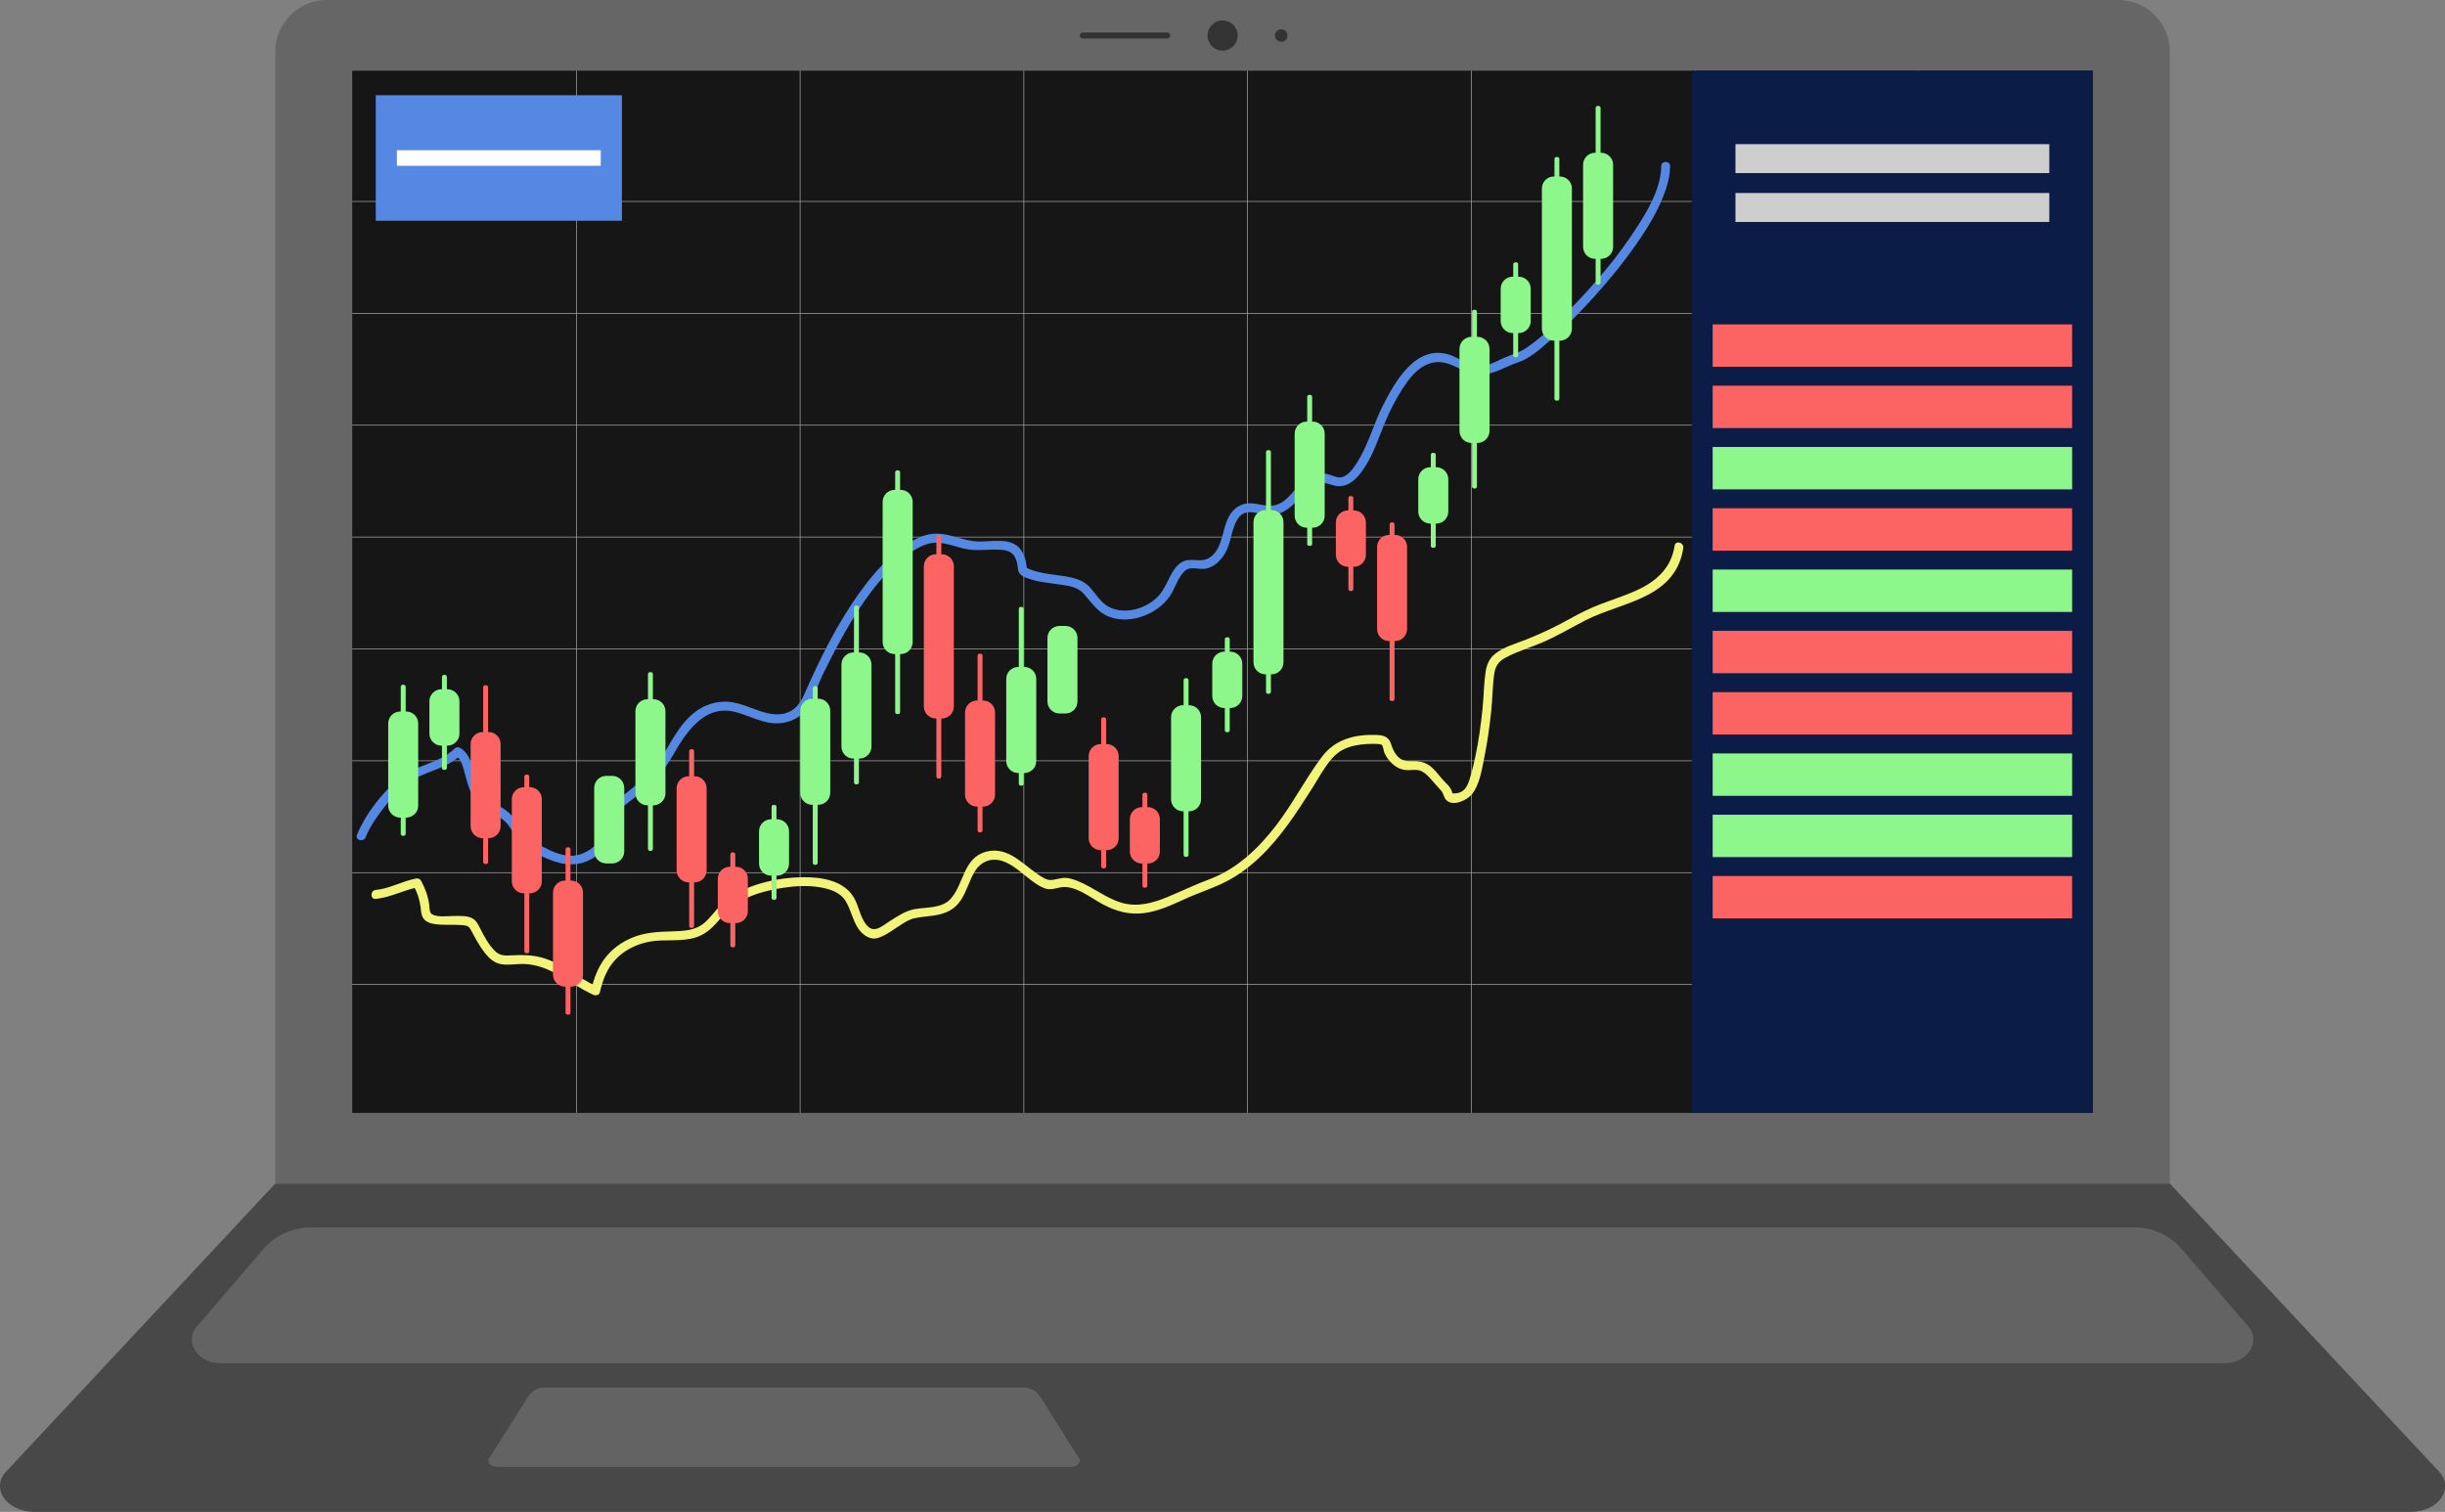 <?xml version="1.0" encoding="UTF-8"?><svg xmlns="http://www.w3.org/2000/svg" xmlns:xlink="http://www.w3.org/1999/xlink" height="302.5" preserveAspectRatio="xMidYMid meet" version="1.0" viewBox="0.0 -0.0 489.2 302.5" width="489.2" zoomAndPan="magnify"><rect x="0.0" y="-0.0" width="489.2" height="302.5" fill="#808080" stroke="none"/><defs><clipPath id="a"><path d="M 0 236 L 489.238 236 L 489.238 302.5 L 0 302.5 Z M 0 236"/></clipPath></defs><g><g clip-path="url(#a)"><path d="M 487.711 294.117 L 434.156 236.816 L 55.078 236.816 L 1.523 294.117 C -2.094 297.5 1.133 302.5 6.93 302.5 L 482.305 302.5 C 488.102 302.5 491.328 297.5 487.711 294.117" fill="#494848"/></g><g><path d="M 215.676 291.465 L 208.188 279.496 C 207.449 278.32 206.16 277.602 204.77 277.602 L 109.035 277.602 C 107.648 277.602 106.359 278.312 105.621 279.484 L 98.078 291.465 C 97.203 292.281 97.98 293.488 99.387 293.488 L 214.367 293.488 C 215.77 293.488 216.551 292.281 215.676 291.465" fill="#636363"/></g><g><path d="M 39.672 265.082 C 36.625 268.184 39.344 272.77 44.23 272.77 L 445.004 272.77 C 449.895 272.77 452.613 268.184 449.562 265.082 L 436.512 249.895 C 434.164 247.16 430.742 245.59 427.141 245.59 L 62.094 245.59 C 58.492 245.59 55.07 247.16 52.723 249.895 L 39.672 265.082" fill="#636363"/></g><g><path d="M 434.156 236.816 L 55.078 236.816 L 55.078 10.352 C 55.078 4.633 59.715 -0.004 65.434 -0.004 L 423.801 -0.004 C 429.52 -0.004 434.156 4.633 434.156 10.352 L 434.156 236.816" fill="#666"/></g><g><path d="M 418.758 222.664 L 70.477 222.664 L 70.477 14.148 L 418.758 14.148 L 418.758 222.664" fill="#161616"/></g><g><path d="M 418.762 40.375 L 70.477 40.375 L 70.477 40.238 L 418.762 40.238 L 418.762 40.375" fill="#a8a8a8"/></g><g><path d="M 418.762 62.758 L 70.477 62.758 L 70.477 62.621 L 418.762 62.621 L 418.762 62.758" fill="#a8a8a8"/></g><g><path d="M 418.762 85.141 L 70.477 85.141 L 70.477 85.004 L 418.762 85.004 L 418.762 85.141" fill="#a8a8a8"/></g><g><path d="M 418.762 107.523 L 70.477 107.523 L 70.477 107.387 L 418.762 107.387 L 418.762 107.523" fill="#a8a8a8"/></g><g><path d="M 418.762 129.906 L 70.477 129.906 L 70.477 129.77 L 418.762 129.77 L 418.762 129.906" fill="#a8a8a8"/></g><g><path d="M 418.762 152.289 L 70.477 152.289 L 70.477 152.152 L 418.762 152.152 L 418.762 152.289" fill="#a8a8a8"/></g><g><path d="M 418.762 174.672 L 70.477 174.672 L 70.477 174.531 L 418.762 174.531 L 418.762 174.672" fill="#a8a8a8"/></g><g><path d="M 418.762 197.055 L 70.477 197.055 L 70.477 196.914 L 418.762 196.914 L 418.762 197.055" fill="#a8a8a8"/></g><g><path d="M 115.391 222.664 L 115.254 222.664 L 115.254 14.148 L 115.391 14.148 L 115.391 222.664" fill="#a8a8a8"/></g><g><path d="M 160.156 222.664 L 160.02 222.664 L 160.02 14.148 L 160.156 14.148 L 160.156 222.664" fill="#a8a8a8"/></g><g><path d="M 204.922 222.664 L 204.785 222.664 L 204.785 14.148 L 204.922 14.148 L 204.922 222.664" fill="#a8a8a8"/></g><g><path d="M 249.688 222.664 L 249.551 222.664 L 249.551 14.148 L 249.688 14.148 L 249.688 222.664" fill="#a8a8a8"/></g><g><path d="M 294.453 222.664 L 294.316 222.664 L 294.316 14.148 L 294.453 14.148 L 294.453 222.664" fill="#a8a8a8"/></g><g><path d="M 339.219 222.664 L 339.082 222.664 L 339.082 14.148 L 339.219 14.148 L 339.219 222.664" fill="#a8a8a8"/></g><g><path d="M 383.984 222.664 L 383.848 222.664 L 383.848 14.148 L 383.984 14.148 L 383.984 222.664" fill="#a8a8a8"/></g><g><path d="M 418.758 222.664 L 338.508 222.664 L 338.508 14.148 L 418.758 14.148 L 418.758 222.664" fill="#0b1c47"/></g><g><path d="M 410.027 34.633 L 347.234 34.633 L 347.234 28.84 L 410.027 28.84 L 410.027 34.633" fill="#cecece"/></g><g><path d="M 410.027 44.41 L 347.234 44.41 L 347.234 38.617 L 410.027 38.617 L 410.027 44.41" fill="#cecece"/></g><g><path d="M 414.594 73.387 L 342.672 73.387 L 342.672 64.906 L 414.594 64.906 L 414.594 73.387" fill="#fc6363"/></g><g><path d="M 414.594 85.648 L 342.672 85.648 L 342.672 77.172 L 414.594 77.172 L 414.594 85.648" fill="#fc6363"/></g><g><path d="M 414.594 97.91 L 342.672 97.91 L 342.672 89.434 L 414.594 89.434 L 414.594 97.91" fill="#8df78b"/></g><g><path d="M 414.594 110.176 L 342.672 110.176 L 342.672 101.695 L 414.594 101.695 L 414.594 110.176" fill="#fc6363"/></g><g><path d="M 414.594 122.438 L 342.672 122.438 L 342.672 113.957 L 414.594 113.957 L 414.594 122.438" fill="#8df78b"/></g><g><path d="M 414.594 134.699 L 342.672 134.699 L 342.672 126.223 L 414.594 126.223 L 414.594 134.699" fill="#fc6363"/></g><g><path d="M 414.594 146.965 L 342.672 146.965 L 342.672 138.484 L 414.594 138.484 L 414.594 146.965" fill="#fc6363"/></g><g><path d="M 414.594 159.227 L 342.672 159.227 L 342.672 150.746 L 414.594 150.746 L 414.594 159.227" fill="#8df78b"/></g><g><path d="M 414.594 171.488 L 342.672 171.488 L 342.672 163.012 L 414.594 163.012 L 414.594 171.488" fill="#8df78b"/></g><g><path d="M 414.594 183.75 L 342.672 183.75 L 342.672 175.273 L 414.594 175.273 L 414.594 183.75" fill="#fc6363"/></g><g><path d="M 124.434 44.168 L 75.18 44.168 L 75.18 19.059 L 124.434 19.059 L 124.434 44.168" fill="#5488e2"/></g><g><path d="M 120.203 33.172 L 79.41 33.172 L 79.41 30.059 L 120.203 30.059 L 120.203 33.172" fill="#fff"/></g><g><path d="M 247.637 7.109 C 247.637 8.777 246.285 10.129 244.617 10.129 C 242.953 10.129 241.602 8.777 241.602 7.109 C 241.602 5.441 242.953 4.09 244.617 4.09 C 246.285 4.09 247.637 5.441 247.637 7.109" fill="#333"/></g><g><path d="M 257.605 7.109 C 257.605 7.801 257.047 8.363 256.352 8.363 C 255.66 8.363 255.098 7.801 255.098 7.109 C 255.098 6.414 255.66 5.855 256.352 5.855 C 257.047 5.855 257.605 6.414 257.605 7.109" fill="#333"/></g><g><path d="M 233.543 7.707 L 216.641 7.707 C 216.312 7.707 216.047 7.438 216.047 7.109 C 216.047 6.777 216.312 6.512 216.641 6.512 L 233.543 6.512 C 233.871 6.512 234.141 6.777 234.141 7.109 C 234.141 7.438 233.871 7.707 233.543 7.707" fill="#333"/></g><g><path d="M 73.148 167.52 C 74.012 165.391 75.359 163.445 76.77 161.648 C 78.113 159.941 79.613 158.086 81.371 156.781 C 84.73 154.297 89.141 154.039 92.227 151.031 C 91.867 151.078 91.504 151.125 91.145 151.172 C 92.328 151.863 92.652 153.531 92.996 154.754 C 93.406 156.207 93.754 157.715 94.477 159.059 C 95.227 160.453 96.465 161.391 97.809 162.172 C 99.586 163.203 101.109 164.016 102.223 165.812 C 103.109 167.246 103.961 168.504 105.34 169.508 C 106.695 170.496 108.207 171.277 109.758 171.918 C 112.727 173.148 115.633 173.453 118.508 171.781 C 121.621 169.969 123.531 166.445 121.586 163.074 C 121.539 163.438 121.492 163.797 121.449 164.16 C 123.758 161.949 126.371 160.141 128.816 158.094 C 131.188 156.109 133.09 153.848 134.617 151.156 C 137.254 146.527 140.949 140.844 147.16 142.465 C 149.984 143.199 152.617 144.797 155.617 144.723 C 158.176 144.66 160.43 143.461 161.746 141.258 C 163.012 139.141 163.77 136.684 164.863 134.469 C 166.039 132.09 167.254 129.723 168.551 127.406 C 171.344 122.406 174.508 117.457 178.656 113.461 C 180.539 111.648 182.77 109.82 185.266 108.93 C 187.957 107.969 190.465 109.242 193.078 109.812 C 195.66 110.371 198.184 109.742 200.762 110.051 C 202.949 110.312 203.484 111.844 203.676 113.855 C 203.805 115.246 205.23 115.59 206.434 115.965 C 208.105 116.488 209.863 116.625 211.586 116.887 C 213.438 117.168 215.496 117.301 216.809 118.77 C 218.355 120.504 219.555 122.461 221.809 123.359 C 224.152 124.297 226.832 124.055 229.137 123.117 C 231.445 122.18 233.445 120.574 234.613 118.352 C 235.18 117.27 235.621 116.105 236.32 115.098 C 236.738 114.492 237.258 113.906 238.012 113.754 C 238.809 113.586 239.648 113.828 240.449 113.836 C 242.832 113.844 244.621 111.922 245.527 109.879 C 246.383 107.945 246.504 105.605 247.648 103.82 C 249.312 101.234 252.094 103.23 254.48 103.059 C 256.988 102.875 258.777 101.07 260.336 99.297 C 261.098 98.426 261.879 97.512 262.906 96.945 C 264.418 96.117 265.551 96.828 267.059 97.176 C 269.105 97.641 270.77 96.469 272.012 94.941 C 274.895 91.387 275.996 86.793 277.906 82.719 C 278.938 80.523 280.172 78.309 281.602 76.348 C 283.121 74.27 285.191 72.402 287.914 72.445 C 290.988 72.488 293.238 75.164 296.426 74.988 C 299.031 74.844 301.316 73.301 303.746 72.5 C 306.043 71.738 308.027 69.926 309.828 68.383 C 312.988 65.676 315.93 62.703 318.727 59.625 C 321.883 56.152 324.867 52.508 327.535 48.652 C 329.848 45.309 332.023 41.734 333.316 37.859 C 333.812 36.375 334.152 34.82 334.168 33.254 C 334.18 32.102 332.387 32.098 332.375 33.254 C 332.328 37.922 329.457 42.504 326.984 46.273 C 323.703 51.27 319.836 55.891 315.727 60.223 C 312.555 63.57 309.203 66.996 305.379 69.613 C 303.848 70.66 302.426 70.906 300.715 71.699 C 299.055 72.465 297.484 73.344 295.586 73.195 C 293.59 73.043 291.945 71.625 290.09 71.004 C 283.301 68.727 279.016 76.484 276.551 81.426 C 275.281 83.965 274.43 86.699 273.246 89.281 C 272.629 90.633 271.953 91.977 271.102 93.191 C 270.445 94.121 269.426 95.418 268.188 95.516 C 267.461 95.574 266.711 95.172 266.027 94.969 C 265.262 94.742 264.469 94.625 263.672 94.77 C 262.184 95.035 260.918 96.043 259.895 97.109 C 258.809 98.242 257.891 99.602 256.555 100.461 C 254.809 101.582 253.266 101.168 251.363 100.809 C 248.453 100.258 246.434 101.68 245.41 104.387 C 244.48 106.848 244.328 110.375 241.691 111.746 C 240.023 112.613 238.055 111.426 236.348 112.539 C 235.086 113.355 234.371 114.793 233.73 116.098 C 232.988 117.605 232.309 118.938 230.969 120.012 C 229.535 121.16 227.734 121.926 225.906 122.121 C 224.266 122.293 222.539 121.988 221.191 120.992 C 219.996 120.109 219.172 118.773 218.211 117.66 C 216.477 115.652 213.891 115.414 211.391 115.062 C 209.191 114.758 207.035 114.496 205.043 113.438 C 205.191 113.695 205.34 113.953 205.484 114.211 C 205.32 111.402 204.441 108.824 201.359 108.336 C 199.707 108.07 198.055 108.309 196.398 108.355 C 194.246 108.414 192.305 107.715 190.258 107.184 C 188.508 106.727 186.719 106.574 184.973 107.141 C 183.242 107.703 181.637 108.723 180.191 109.805 C 177.031 112.176 174.434 115.191 172.125 118.379 C 167.523 124.727 164.051 131.805 160.902 138.957 C 160.094 140.793 159.008 142.246 156.969 142.754 C 154.711 143.312 152.465 142.441 150.371 141.66 C 148.473 140.953 146.535 140.258 144.477 140.406 C 142.609 140.539 140.836 141.184 139.316 142.281 C 135.676 144.906 134.164 149.039 131.641 152.562 C 128.605 156.785 123.891 159.344 120.184 162.895 C 119.895 163.168 119.848 163.641 120.039 163.98 C 122.191 167.711 117.559 171.383 114.016 171.23 C 112.141 171.152 110.219 170.266 108.586 169.402 C 106.828 168.477 105.34 167.449 104.27 165.738 C 103.188 164 102.176 162.641 100.387 161.57 C 98.672 160.551 96.797 159.781 95.887 157.887 C 94.641 155.301 94.801 151.234 92.047 149.625 C 91.699 149.422 91.246 149.484 90.961 149.766 C 87.711 152.934 82.746 153.051 79.402 156.105 C 76.141 159.09 73.09 162.926 71.422 167.043 C 70.988 168.109 72.719 168.574 73.148 167.52" fill="#5488e2"/></g><g><path d="M 75.18 179.852 C 78.164 179.562 80.781 178.066 83.695 177.508 C 83.359 177.371 83.02 177.234 82.684 177.098 C 83.426 178.441 83.926 179.828 84.133 181.352 C 84.238 182.164 84.238 183.055 84.719 183.754 C 85.305 184.602 86.355 184.816 87.312 184.93 C 89.09 185.145 90.879 184.949 92.656 185.109 C 93.598 185.195 93.879 185.402 94.305 186.219 C 95.109 187.742 95.902 189.238 96.969 190.609 C 97.812 191.695 98.824 192.652 100.223 192.902 C 101.691 193.164 103.25 192.84 104.73 192.871 C 110.184 192.988 113.996 196.91 118.719 199.039 C 119.215 199.262 119.898 199.117 120.035 198.504 C 120.57 196.082 121.484 193.727 123.223 191.906 C 124.98 190.059 127.43 188.879 129.922 188.414 C 132.98 187.844 136.191 188.508 139.195 187.566 C 141.812 186.746 143.168 184.863 144.91 182.91 C 147.895 179.574 152.508 178.258 156.809 177.609 C 159.172 177.254 161.664 177.129 164.031 177.523 C 165.906 177.836 168.039 178.477 169.117 180.164 C 170.219 181.895 170.551 184.004 171.676 185.719 C 172.484 186.953 173.992 188.133 175.562 187.688 C 177.355 187.18 179.02 185.766 180.59 184.816 C 181.332 184.367 182.031 183.941 182.883 183.742 C 184.188 183.445 185.539 183.375 186.859 183.18 C 189.16 182.836 190.965 182.051 192.27 180.066 C 193.426 178.309 193.926 176.223 194.996 174.426 C 196.203 172.398 198.309 171.516 200.594 172.285 C 202.809 173.031 204.555 174.828 206.398 176.191 C 207.234 176.812 208.16 177.457 209.164 177.777 C 210.141 178.09 211.078 177.777 212.047 177.57 C 215.039 176.938 218.18 179.629 220.691 180.957 C 223.312 182.344 226.027 183.094 229 182.684 C 231.867 182.285 234.516 181.043 237.121 179.852 C 239.863 178.598 242.781 177.711 245.449 176.32 C 247.918 175.039 250.164 173.332 252.164 171.41 C 256.328 167.422 259.492 162.516 262.566 157.676 C 263.809 155.719 264.93 153.574 266.449 151.812 C 267.754 150.301 269.363 149.484 271.316 149.129 C 272.629 148.887 274.031 148.789 275.367 148.836 C 275.773 148.848 276.371 148.887 276.516 149.09 C 276.789 149.473 276.82 150.238 277.016 150.68 C 277.375 151.5 277.945 152.23 278.605 152.836 C 279.492 153.648 280.469 154.059 281.68 154.09 C 282.465 154.105 283.27 153.922 284.039 154.156 C 284.863 154.414 285.523 155.027 286.082 155.66 C 286.836 156.516 287.582 157.359 288.348 158.199 C 288.859 158.766 288.867 159.602 289.41 160.121 C 290.797 161.434 293.602 160.074 294.555 158.852 C 296.09 156.883 296.504 153.895 296.988 151.52 C 297.621 148.406 298.059 145.25 298.387 142.09 C 298.637 139.652 298.621 137.152 298.988 134.734 C 299.223 133.211 299.871 132.324 301.223 131.59 C 303.66 130.266 306.418 129.5 308.953 128.379 C 311.805 127.121 314.445 125.539 317.211 124.121 C 319.223 123.09 321.367 122.348 323.492 121.586 C 327.402 120.176 331.719 118.676 334.402 115.316 C 335.719 113.672 336.48 111.734 336.789 109.66 C 336.961 108.535 335.234 108.047 335.062 109.188 C 334.352 113.941 331.012 116.609 326.805 118.41 C 324.707 119.309 322.531 120.004 320.402 120.812 C 318.184 121.648 316.137 122.672 314.07 123.828 C 311.254 125.402 308.332 126.781 305.332 127.969 C 303.258 128.793 300.871 129.414 299.102 130.844 C 297.949 131.773 297.441 133.039 297.23 134.477 C 296.887 136.848 296.875 139.277 296.641 141.664 C 296.312 144.949 295.855 148.23 295.176 151.465 C 294.906 152.738 294.602 154.008 294.234 155.258 C 293.906 156.387 293.504 157.824 292.383 158.426 C 292.008 158.625 291.535 158.707 291.113 158.746 C 290.922 158.766 290.43 158.625 290.695 158.895 C 290.566 158.762 290.516 158.355 290.441 158.18 C 290.012 157.164 289.117 156.559 288.426 155.73 C 287.613 154.758 286.906 153.742 285.816 153.047 C 284.609 152.277 283.422 152.266 282.043 152.289 C 279.758 152.336 278.879 150.582 278.277 148.727 C 277.836 147.363 276.684 147.086 275.367 147.043 C 271.062 146.906 267.121 147.906 264.469 151.445 C 261.203 155.801 258.723 160.699 255.406 165.039 C 251.895 169.641 247.559 173.832 242.047 175.895 C 239.148 176.977 236.387 178.316 233.531 179.496 C 230.691 180.676 227.645 181.504 224.594 180.672 C 221.434 179.805 218.82 177.594 215.816 176.352 C 214.754 175.91 213.68 175.527 212.52 175.676 C 211.27 175.836 210.27 176.402 209.082 175.797 C 205.25 173.836 202.223 169.145 197.332 170.406 C 192.727 171.594 192.902 176.836 190.203 179.844 C 188.484 181.762 185.398 181.484 183.062 181.891 C 181.16 182.223 179.652 183.289 178.035 184.293 C 176.711 185.117 175.09 186.711 173.691 185.395 C 172.266 184.055 171.918 181.668 171.059 179.973 C 169.129 176.16 164.418 175.449 160.539 175.512 C 156.109 175.578 151.43 176.566 147.484 178.621 C 145.445 179.688 143.965 181.246 142.508 183.004 C 141.684 183.996 140.836 184.918 139.648 185.48 C 138.156 186.191 136.473 186.285 134.848 186.336 C 131.906 186.422 129.133 186.484 126.379 187.652 C 124.262 188.551 122.402 189.914 121.012 191.758 C 119.621 193.605 118.805 195.785 118.309 198.027 C 118.746 197.848 119.184 197.672 119.621 197.492 C 115.75 195.746 112.496 192.699 108.344 191.578 C 106.41 191.055 104.434 191.031 102.445 191.145 C 101.117 191.223 100.055 191.273 99.047 190.289 C 97.789 189.059 96.895 187.383 96.105 185.82 C 95.715 185.039 95.34 184.211 94.543 183.762 C 93.469 183.156 91.984 183.273 90.809 183.27 C 89.613 183.262 87.523 183.586 86.43 182.918 C 85.883 182.586 85.965 181.629 85.871 180.969 C 85.637 179.266 85.059 177.695 84.23 176.191 C 84.027 175.824 83.605 175.707 83.219 175.781 C 80.473 176.305 77.98 177.789 75.18 178.062 C 74.043 178.172 74.031 179.965 75.18 179.852" fill="#f1f478"/></g><g><path d="M 171.965 151.777 L 170.754 151.777 C 169.434 151.777 168.355 150.699 168.355 149.379 L 168.355 132.945 C 168.355 131.625 169.434 130.547 170.754 130.547 L 171.965 130.547 C 173.281 130.547 174.359 131.625 174.359 132.945 L 174.359 149.379 C 174.359 150.695 173.281 151.777 171.965 151.777" fill="#8df78b"/></g><g><path d="M 170.867 142.41 L 171.852 142.41 L 171.852 121.574 C 171.852 121.359 171.676 121.184 171.457 121.184 L 171.258 121.184 C 171.043 121.184 170.867 121.359 170.867 121.574 L 170.867 142.41" fill="#8df78b"/></g><g><path d="M 170.867 135.707 L 171.852 135.707 L 171.852 156.543 C 171.852 156.762 171.676 156.938 171.457 156.938 L 171.258 156.938 C 171.043 156.938 170.867 156.762 170.867 156.543 L 170.867 135.707" fill="#8df78b"/></g><g><path d="M 320.355 51.789 L 319.145 51.789 C 317.824 51.789 316.746 50.711 316.746 49.395 L 316.746 32.961 C 316.746 31.641 317.824 30.562 319.145 30.562 L 320.355 30.562 C 321.676 30.562 322.754 31.641 322.754 32.961 L 322.754 49.395 C 322.754 50.711 321.676 51.789 320.355 51.789" fill="#8df78b"/></g><g><path d="M 319.258 42.426 L 320.242 42.426 L 320.242 21.59 C 320.242 21.371 320.066 21.195 319.852 21.195 L 319.652 21.195 C 319.434 21.195 319.258 21.371 319.258 21.59 L 319.258 42.426" fill="#8df78b"/></g><g><path d="M 319.258 35.719 L 320.242 35.719 L 320.242 56.559 C 320.242 56.773 320.066 56.949 319.852 56.949 L 319.652 56.949 C 319.434 56.949 319.258 56.773 319.258 56.559 L 319.258 35.719" fill="#8df78b"/></g><g><path d="M 130.742 161.129 L 129.535 161.129 C 128.215 161.129 127.137 160.051 127.137 158.73 L 127.137 142.297 C 127.137 140.977 128.215 139.898 129.535 139.898 L 130.742 139.898 C 132.062 139.898 133.141 140.977 133.141 142.297 L 133.141 158.73 C 133.141 160.051 132.062 161.129 130.742 161.129" fill="#8df78b"/></g><g><path d="M 129.645 155.719 L 130.633 155.719 L 130.633 134.883 C 130.633 134.664 130.453 134.488 130.238 134.488 L 130.039 134.488 C 129.82 134.488 129.645 134.664 129.645 134.883 L 129.645 155.719" fill="#8df78b"/></g><g><path d="M 129.645 149.012 L 130.633 149.012 L 130.633 169.852 C 130.633 170.066 130.453 170.242 130.238 170.242 L 130.039 170.242 C 129.82 170.242 129.645 170.066 129.645 169.852 L 129.645 149.012" fill="#8df78b"/></g><g><path d="M 295.621 88.625 L 294.414 88.625 C 293.094 88.625 292.016 87.547 292.016 86.227 L 292.016 69.793 C 292.016 68.473 293.094 67.395 294.414 67.395 L 295.621 67.395 C 296.941 67.395 298.02 68.473 298.02 69.793 L 298.02 86.227 C 298.02 87.547 296.941 88.625 295.621 88.625" fill="#8df78b"/></g><g><path d="M 294.527 83.215 L 295.512 83.215 L 295.512 62.379 C 295.512 62.16 295.336 61.984 295.117 61.984 L 294.918 61.984 C 294.703 61.984 294.527 62.16 294.527 62.379 L 294.527 83.215" fill="#8df78b"/></g><g><path d="M 294.527 76.508 L 295.512 76.508 L 295.512 97.344 C 295.512 97.562 295.336 97.738 295.117 97.738 L 294.918 97.738 C 294.703 97.738 294.527 97.562 294.527 97.344 L 294.527 76.508" fill="#8df78b"/></g><g><path d="M 237.914 162.324 L 236.707 162.324 C 235.387 162.324 234.309 161.246 234.309 159.93 L 234.309 143.496 C 234.309 142.176 235.387 141.098 236.707 141.098 L 237.914 141.098 C 239.234 141.098 240.312 142.176 240.312 143.496 L 240.312 159.93 C 240.312 161.246 239.234 162.324 237.914 162.324" fill="#8df78b"/></g><g><path d="M 236.816 156.918 L 237.805 156.918 L 237.805 136.078 C 237.805 135.863 237.625 135.688 237.41 135.688 L 237.211 135.688 C 236.992 135.688 236.816 135.863 236.816 136.078 L 236.816 156.918" fill="#8df78b"/></g><g><path d="M 236.816 150.211 L 237.805 150.211 L 237.805 171.047 C 237.805 171.266 237.625 171.441 237.41 171.441 L 237.211 171.441 C 236.992 171.441 236.816 171.266 236.816 171.047 L 236.816 150.211" fill="#8df78b"/></g><g><path d="M 122.5 172.754 L 121.289 172.754 C 119.973 172.754 118.891 171.676 118.891 170.355 L 118.891 157.637 C 118.891 156.316 119.973 155.238 121.289 155.238 L 122.5 155.238 C 123.816 155.238 124.898 156.316 124.898 157.637 L 124.898 170.355 C 124.898 171.676 123.816 172.754 122.5 172.754" fill="#8df78b"/></g><g><path d="M 213.184 142.754 L 211.973 142.754 C 210.656 142.754 209.574 141.672 209.574 140.355 L 209.574 127.637 C 209.574 126.316 210.656 125.238 211.973 125.238 L 213.184 125.238 C 214.504 125.238 215.582 126.316 215.582 127.637 L 215.582 140.355 C 215.582 141.672 214.504 142.754 213.184 142.754" fill="#8df78b"/></g><g><path d="M 204.938 133.441 L 203.73 133.441 C 202.41 133.441 201.332 134.52 201.332 135.84 L 201.332 152.273 C 201.332 153.594 202.41 154.672 203.73 154.672 L 204.938 154.672 C 206.258 154.672 207.336 153.594 207.336 152.273 L 207.336 135.84 C 207.336 134.52 206.258 133.441 204.938 133.441" fill="#8df78b"/></g><g><path d="M 203.844 135.961 L 204.828 135.961 L 204.828 156.797 C 204.828 157.016 204.648 157.191 204.434 157.191 L 204.234 157.191 C 204.02 157.191 203.844 157.016 203.844 156.797 L 203.844 135.961" fill="#8df78b"/></g><g><path d="M 203.844 142.668 L 204.828 142.668 L 204.828 121.828 C 204.828 121.613 204.648 121.438 204.434 121.438 L 204.234 121.438 C 204.02 121.438 203.844 121.613 203.844 121.828 L 203.844 142.668" fill="#8df78b"/></g><g><path d="M 163.719 161.023 L 162.512 161.023 C 161.191 161.023 160.113 159.945 160.113 158.625 L 160.113 142.191 C 160.113 140.871 161.191 139.793 162.512 139.793 L 163.719 139.793 C 165.039 139.793 166.117 140.871 166.117 142.191 L 166.117 158.625 C 166.117 159.945 165.039 161.023 163.719 161.023" fill="#8df78b"/></g><g><path d="M 162.621 158.504 L 163.605 158.504 L 163.605 137.668 C 163.605 137.449 163.43 137.273 163.215 137.273 L 163.016 137.273 C 162.797 137.273 162.621 137.449 162.621 137.668 L 162.621 158.504" fill="#8df78b"/></g><g><path d="M 162.621 151.797 L 163.605 151.797 L 163.605 172.637 C 163.605 172.852 163.43 173.027 163.215 173.027 L 163.016 173.027 C 162.797 173.027 162.621 172.852 162.621 172.637 L 162.621 151.797" fill="#8df78b"/></g><g><path d="M 89.523 149.188 L 88.316 149.188 C 86.996 149.188 85.914 148.109 85.914 146.789 L 85.914 140.305 C 85.914 138.984 86.996 137.906 88.316 137.906 L 89.523 137.906 C 90.844 137.906 91.922 138.984 91.922 140.305 L 91.922 146.789 C 91.922 148.109 90.844 149.188 89.523 149.188" fill="#8df78b"/></g><g><path d="M 88.426 146.312 L 89.41 146.312 L 89.41 135.426 C 89.41 135.207 89.234 135.031 89.02 135.031 L 88.82 135.031 C 88.602 135.031 88.426 135.207 88.426 135.426 L 88.426 146.312" fill="#8df78b"/></g><g><path d="M 88.426 142.75 L 89.41 142.75 L 89.41 153.641 C 89.41 153.855 89.234 154.031 89.02 154.031 L 88.82 154.031 C 88.602 154.031 88.426 153.855 88.426 153.641 L 88.426 142.75" fill="#8df78b"/></g><g><path d="M 246.156 141.664 L 244.949 141.664 C 243.633 141.664 242.551 140.586 242.551 139.266 L 242.551 132.781 C 242.551 131.461 243.633 130.383 244.949 130.383 L 246.16 130.383 C 247.477 130.383 248.559 131.461 248.559 132.781 L 248.559 139.266 C 248.559 140.586 247.477 141.664 246.156 141.664" fill="#8df78b"/></g><g><path d="M 245.062 138.789 L 246.047 138.789 L 246.047 127.902 C 246.047 127.684 245.871 127.508 245.652 127.508 L 245.453 127.508 C 245.238 127.508 245.062 127.684 245.062 127.902 L 245.062 138.789" fill="#8df78b"/></g><g><path d="M 245.062 135.227 L 246.047 135.227 L 246.047 146.113 C 246.047 146.332 245.871 146.508 245.652 146.508 L 245.453 146.508 C 245.238 146.508 245.062 146.332 245.062 146.113 L 245.062 135.227" fill="#8df78b"/></g><g><path d="M 303.867 66.641 L 302.656 66.641 C 301.34 66.641 300.262 65.562 300.262 64.242 L 300.262 57.758 C 300.262 56.438 301.34 55.359 302.656 55.359 L 303.867 55.359 C 305.184 55.359 306.266 56.438 306.266 57.758 L 306.266 64.242 C 306.266 65.562 305.184 66.641 303.867 66.641" fill="#8df78b"/></g><g><path d="M 302.77 63.766 L 303.754 63.766 L 303.754 52.879 C 303.754 52.66 303.578 52.484 303.359 52.484 L 303.164 52.484 C 302.945 52.484 302.77 52.66 302.77 52.879 L 302.77 63.766" fill="#8df78b"/></g><g><path d="M 302.77 60.203 L 303.754 60.203 L 303.754 71.09 C 303.754 71.309 303.578 71.484 303.359 71.484 L 303.164 71.484 C 302.945 71.484 302.77 71.309 302.77 71.09 L 302.77 60.203" fill="#8df78b"/></g><g><path d="M 155.477 175.199 L 154.266 175.199 C 152.945 175.199 151.867 174.121 151.867 172.801 L 151.867 166.316 C 151.867 164.996 152.945 163.918 154.266 163.918 L 155.477 163.918 C 156.793 163.918 157.871 164.996 157.871 166.316 L 157.871 172.801 C 157.871 174.121 156.793 175.199 155.477 175.199" fill="#8df78b"/></g><g><path d="M 154.379 172.324 L 155.363 172.324 L 155.363 161.438 C 155.363 161.219 155.188 161.043 154.969 161.043 L 154.77 161.043 C 154.555 161.043 154.379 161.219 154.379 161.438 L 154.379 172.324" fill="#8df78b"/></g><g><path d="M 154.379 168.762 L 155.363 168.762 L 155.363 179.648 C 155.363 179.867 155.188 180.043 154.969 180.043 L 154.77 180.043 C 154.555 180.043 154.379 179.867 154.379 179.648 L 154.379 168.762" fill="#8df78b"/></g><g><path d="M 287.379 104.762 L 286.172 104.762 C 284.852 104.762 283.77 103.68 283.77 102.359 L 283.77 95.879 C 283.77 94.559 284.852 93.477 286.172 93.477 L 287.379 93.477 C 288.699 93.477 289.777 94.559 289.777 95.879 L 289.777 102.359 C 289.777 103.68 288.699 104.762 287.379 104.762" fill="#8df78b"/></g><g><path d="M 286.281 101.887 L 287.266 101.887 L 287.266 90.996 C 287.266 90.777 287.09 90.602 286.871 90.602 L 286.676 90.602 C 286.457 90.602 286.281 90.777 286.281 90.996 L 286.281 101.887" fill="#8df78b"/></g><g><path d="M 286.281 98.32 L 287.266 98.32 L 287.266 109.211 C 287.266 109.426 287.09 109.605 286.871 109.605 L 286.676 109.605 C 286.457 109.605 286.281 109.426 286.281 109.211 L 286.281 98.32" fill="#8df78b"/></g><g><path d="M 180.207 130.867 L 178.996 130.867 C 177.68 130.867 176.602 129.785 176.602 128.469 L 176.602 100.41 C 176.602 99.09 177.68 98.012 178.996 98.012 L 180.207 98.012 C 181.527 98.012 182.605 99.09 182.605 100.41 L 182.605 128.469 C 182.605 129.785 181.527 130.867 180.207 130.867" fill="#8df78b"/></g><g><path d="M 179.109 126.969 L 180.094 126.969 L 180.094 94.504 C 180.094 94.285 179.918 94.109 179.703 94.109 L 179.504 94.109 C 179.285 94.109 179.109 94.285 179.109 94.504 L 179.109 126.969" fill="#8df78b"/></g><g><path d="M 179.109 121.641 L 180.094 121.641 L 180.094 142.477 C 180.094 142.695 179.918 142.871 179.703 142.871 L 179.504 142.871 C 179.285 142.871 179.109 142.695 179.109 142.477 L 179.109 121.641" fill="#8df78b"/></g><g><path d="M 312.109 68.164 L 310.902 68.164 C 309.582 68.164 308.504 67.086 308.504 65.766 L 308.504 37.707 C 308.504 36.387 309.582 35.309 310.902 35.309 L 312.109 35.309 C 313.43 35.309 314.508 36.387 314.508 37.707 L 314.508 65.766 C 314.508 67.086 313.43 68.164 312.109 68.164" fill="#8df78b"/></g><g><path d="M 311.016 64.266 L 311.996 64.266 L 311.996 31.801 C 311.996 31.586 311.82 31.41 311.605 31.41 L 311.406 31.41 C 311.191 31.41 311.016 31.586 311.016 31.801 L 311.016 64.266" fill="#8df78b"/></g><g><path d="M 311.016 58.938 L 311.996 58.938 L 311.996 79.773 C 311.996 79.992 311.82 80.168 311.605 80.168 L 311.406 80.168 C 311.191 80.168 311.016 79.992 311.016 79.773 L 311.016 58.938" fill="#8df78b"/></g><g><path d="M 254.402 102.062 L 253.195 102.062 C 251.875 102.062 250.797 103.145 250.797 104.461 L 250.797 132.52 C 250.797 133.84 251.875 134.918 253.195 134.918 L 254.402 134.918 C 255.723 134.918 256.801 133.84 256.801 132.52 L 256.801 104.461 C 256.801 103.145 255.723 102.062 254.402 102.062" fill="#8df78b"/></g><g><path d="M 253.305 105.961 L 254.289 105.961 L 254.289 138.426 C 254.289 138.641 254.113 138.816 253.898 138.816 L 253.699 138.816 C 253.48 138.816 253.305 138.641 253.305 138.426 L 253.305 105.961" fill="#8df78b"/></g><g><path d="M 253.305 111.289 L 254.289 111.289 L 254.289 90.453 C 254.289 90.234 254.113 90.059 253.898 90.059 L 253.699 90.059 C 253.48 90.059 253.305 90.234 253.305 90.453 L 253.305 111.289" fill="#8df78b"/></g><g><path d="M 147.23 184.699 L 146.023 184.699 C 144.703 184.699 143.621 183.621 143.621 182.301 L 143.621 175.816 C 143.621 174.496 144.703 173.418 146.023 173.418 L 147.23 173.418 C 148.551 173.418 149.629 174.496 149.629 175.816 L 149.629 182.301 C 149.629 183.621 148.551 184.699 147.23 184.699" fill="#fc6363"/></g><g><path d="M 146.133 181.824 L 147.117 181.824 L 147.117 170.938 C 147.117 170.719 146.941 170.543 146.727 170.543 L 146.527 170.543 C 146.309 170.543 146.133 170.719 146.133 170.938 L 146.133 181.824" fill="#fc6363"/></g><g><path d="M 146.133 178.262 L 147.117 178.262 L 147.117 189.148 C 147.117 189.367 146.941 189.543 146.727 189.543 L 146.527 189.543 C 146.309 189.543 146.133 189.367 146.133 189.148 L 146.133 178.262" fill="#fc6363"/></g><g><path d="M 270.891 113.406 L 269.684 113.406 C 268.363 113.406 267.281 112.328 267.281 111.012 L 267.281 104.523 C 267.281 103.207 268.363 102.125 269.684 102.125 L 270.891 102.125 C 272.211 102.125 273.289 103.207 273.289 104.523 L 273.289 111.012 C 273.289 112.328 272.211 113.406 270.891 113.406" fill="#fc6363"/></g><g><path d="M 269.793 110.531 L 270.777 110.531 L 270.777 99.645 C 270.777 99.426 270.602 99.254 270.387 99.254 L 270.188 99.254 C 269.969 99.254 269.793 99.426 269.793 99.645 L 269.793 110.531" fill="#fc6363"/></g><g><path d="M 269.793 106.969 L 270.777 106.969 L 270.777 117.859 C 270.777 118.074 270.602 118.254 270.387 118.254 L 270.188 118.254 C 269.969 118.254 269.793 118.074 269.793 117.859 L 269.793 106.969" fill="#fc6363"/></g><g><path d="M 229.672 172.773 L 228.461 172.773 C 227.141 172.773 226.062 171.691 226.062 170.375 L 226.062 163.891 C 226.062 162.57 227.141 161.488 228.461 161.488 L 229.672 161.488 C 230.988 161.488 232.07 162.57 232.07 163.891 L 232.07 170.375 C 232.07 171.691 230.988 172.773 229.672 172.773" fill="#fc6363"/></g><g><path d="M 228.574 169.898 L 229.559 169.898 L 229.559 159.008 C 229.559 158.789 229.383 158.613 229.164 158.613 L 228.969 158.613 C 228.75 158.613 228.574 158.789 228.574 159.008 L 228.574 169.898" fill="#fc6363"/></g><g><path d="M 228.574 166.336 L 229.559 166.336 L 229.559 177.223 C 229.559 177.441 229.383 177.617 229.164 177.617 L 228.969 177.617 C 228.75 177.617 228.574 177.441 228.574 177.223 L 228.574 166.336" fill="#fc6363"/></g><g><path d="M 188.449 143.754 L 187.242 143.754 C 185.922 143.754 184.844 142.676 184.844 141.355 L 184.844 113.297 C 184.844 111.977 185.922 110.898 187.242 110.898 L 188.449 110.898 C 189.77 110.898 190.848 111.977 190.848 113.297 L 190.848 141.355 C 190.848 142.676 189.77 143.754 188.449 143.754" fill="#fc6363"/></g><g><path d="M 187.355 139.855 L 188.34 139.855 L 188.34 107.395 C 188.34 107.176 188.164 107 187.945 107 L 187.746 107 C 187.531 107 187.355 107.176 187.355 107.395 L 187.355 139.855" fill="#fc6363"/></g><g><path d="M 187.355 134.527 L 188.34 134.527 L 188.34 155.363 C 188.34 155.582 188.164 155.758 187.945 155.758 L 187.746 155.758 C 187.531 155.758 187.355 155.582 187.355 155.363 L 187.355 134.527" fill="#fc6363"/></g><g><path d="M 81.277 163.586 L 80.07 163.586 C 78.75 163.586 77.672 162.508 77.672 161.188 L 77.672 144.758 C 77.672 143.438 78.75 142.355 80.07 142.355 L 81.277 142.355 C 82.598 142.355 83.676 143.438 83.676 144.758 L 83.676 161.188 C 83.676 162.508 82.598 163.586 81.277 163.586" fill="#8df78b"/></g><g><path d="M 80.184 158.238 L 81.168 158.238 L 81.168 137.402 C 81.168 137.184 80.992 137.008 80.773 137.008 L 80.574 137.008 C 80.359 137.008 80.184 137.184 80.184 137.402 L 80.184 158.238" fill="#8df78b"/></g><g><path d="M 80.184 145.996 L 81.168 145.996 L 81.168 166.832 C 81.168 167.051 80.992 167.227 80.773 167.227 L 80.574 167.227 C 80.359 167.227 80.184 167.051 80.184 166.832 L 80.184 145.996" fill="#8df78b"/></g><g><path d="M 262.645 105.582 L 261.438 105.582 C 260.117 105.582 259.039 104.504 259.039 103.184 L 259.039 86.75 C 259.039 85.43 260.117 84.352 261.438 84.352 L 262.645 84.352 C 263.965 84.352 265.047 85.43 265.047 86.75 L 265.047 103.184 C 265.047 104.504 263.965 105.582 262.645 105.582" fill="#8df78b"/></g><g><path d="M 261.551 100.234 L 262.535 100.234 L 262.535 79.395 C 262.535 79.18 262.359 79.004 262.141 79.004 L 261.941 79.004 C 261.727 79.004 261.551 79.18 261.551 79.395 L 261.551 100.234" fill="#8df78b"/></g><g><path d="M 261.551 87.988 L 262.535 87.988 L 262.535 108.828 C 262.535 109.043 262.359 109.219 262.141 109.219 L 261.941 109.219 C 261.727 109.219 261.551 109.043 261.551 108.828 L 261.551 87.988" fill="#8df78b"/></g><g><path d="M 97.766 167.699 L 96.559 167.699 C 95.238 167.699 94.16 166.621 94.16 165.301 L 94.16 148.867 C 94.16 147.547 95.238 146.469 96.559 146.469 L 97.766 146.469 C 99.086 146.469 100.164 147.547 100.164 148.867 L 100.164 165.301 C 100.164 166.621 99.086 167.699 97.766 167.699" fill="#fc6363"/></g><g><path d="M 96.672 158.336 L 97.656 158.336 L 97.656 137.496 C 97.656 137.281 97.48 137.105 97.262 137.105 L 97.062 137.105 C 96.848 137.105 96.672 137.281 96.672 137.496 L 96.672 158.336" fill="#fc6363"/></g><g><path d="M 96.672 151.629 L 97.656 151.629 L 97.656 172.465 C 97.656 172.684 97.477 172.859 97.262 172.859 L 97.062 172.859 C 96.848 172.859 96.672 172.684 96.672 172.465 L 96.672 151.629" fill="#fc6363"/></g><g><path d="M 196.695 161.387 L 195.484 161.387 C 194.168 161.387 193.086 160.309 193.086 158.988 L 193.086 142.555 C 193.086 141.234 194.168 140.156 195.484 140.156 L 196.695 140.156 C 198.016 140.156 199.094 141.234 199.094 142.555 L 199.094 158.988 C 199.094 160.309 198.016 161.387 196.695 161.387" fill="#fc6363"/></g><g><path d="M 195.598 152.02 L 196.582 152.02 L 196.582 131.184 C 196.582 130.965 196.406 130.789 196.188 130.789 L 195.992 130.789 C 195.773 130.789 195.598 130.965 195.598 131.184 L 195.598 152.02" fill="#fc6363"/></g><g><path d="M 195.598 145.316 L 196.582 145.316 L 196.582 166.152 C 196.582 166.367 196.406 166.547 196.188 166.547 L 195.992 166.547 C 195.773 166.547 195.598 166.367 195.598 166.152 L 195.598 145.316" fill="#fc6363"/></g><g><path d="M 138.988 176.543 L 137.777 176.543 C 136.461 176.543 135.379 175.465 135.379 174.145 L 135.379 157.711 C 135.379 156.391 136.461 155.312 137.777 155.312 L 138.988 155.312 C 140.305 155.312 141.387 156.391 141.387 157.711 L 141.387 174.145 C 141.387 175.465 140.305 176.543 138.988 176.543" fill="#fc6363"/></g><g><path d="M 137.891 171.133 L 138.875 171.133 L 138.875 150.297 C 138.875 150.078 138.699 149.902 138.48 149.902 L 138.281 149.902 C 138.066 149.902 137.891 150.078 137.891 150.297 L 137.891 171.133" fill="#fc6363"/></g><g><path d="M 137.891 164.426 L 138.875 164.426 L 138.875 185.266 C 138.875 185.48 138.699 185.656 138.48 185.656 L 138.281 185.656 C 138.066 185.656 137.891 185.48 137.891 185.266 L 137.891 164.426" fill="#fc6363"/></g><g><path d="M 106.012 178.73 L 104.801 178.73 C 103.484 178.73 102.402 177.652 102.402 176.332 L 102.402 159.898 C 102.402 158.578 103.484 157.5 104.801 157.5 L 106.012 157.5 C 107.328 157.5 108.41 158.578 108.41 159.898 L 108.41 176.332 C 108.41 177.652 107.328 178.73 106.012 178.73" fill="#fc6363"/></g><g><path d="M 104.914 176.211 L 105.898 176.211 L 105.898 155.375 C 105.898 155.156 105.723 154.98 105.508 154.98 L 105.309 154.98 C 105.09 154.98 104.914 155.156 104.914 155.375 L 104.914 176.211" fill="#fc6363"/></g><g><path d="M 104.914 169.504 L 105.898 169.504 L 105.898 190.344 C 105.898 190.559 105.723 190.734 105.508 190.734 L 105.309 190.734 C 105.09 190.734 104.914 190.559 104.914 190.344 L 104.914 169.504" fill="#fc6363"/></g><g><path d="M 279.137 128.262 L 277.926 128.262 C 276.605 128.262 275.527 127.184 275.527 125.863 L 275.527 109.43 C 275.527 108.109 276.605 107.031 277.926 107.031 L 279.137 107.031 C 280.453 107.031 281.531 108.109 281.531 109.43 L 281.531 125.863 C 281.531 127.184 280.453 128.262 279.137 128.262" fill="#fc6363"/></g><g><path d="M 278.039 125.742 L 279.023 125.742 L 279.023 104.906 C 279.023 104.688 278.848 104.512 278.629 104.512 L 278.434 104.512 C 278.215 104.512 278.039 104.688 278.039 104.906 L 278.039 125.742" fill="#fc6363"/></g><g><path d="M 278.039 119.035 L 279.023 119.035 L 279.023 139.875 C 279.023 140.09 278.848 140.266 278.629 140.266 L 278.434 140.266 C 278.215 140.266 278.039 140.09 278.039 139.875 L 278.039 119.035" fill="#fc6363"/></g><g><path d="M 114.254 197.414 L 113.047 197.414 C 111.727 197.414 110.648 196.336 110.648 195.016 L 110.648 178.582 C 110.648 177.262 111.727 176.184 113.047 176.184 L 114.254 176.184 C 115.574 176.184 116.652 177.262 116.652 178.582 L 116.652 195.016 C 116.652 196.336 115.574 197.414 114.254 197.414" fill="#fc6363"/></g><g><path d="M 113.156 190.762 L 114.141 190.762 L 114.141 169.922 C 114.141 169.707 113.969 169.527 113.75 169.527 L 113.551 169.527 C 113.336 169.527 113.156 169.707 113.156 169.922 L 113.156 190.762" fill="#fc6363"/></g><g><path d="M 113.156 181.777 L 114.141 181.777 L 114.141 202.613 C 114.141 202.832 113.969 203.008 113.75 203.008 L 113.551 203.008 C 113.336 203.008 113.156 202.832 113.156 202.613 L 113.156 181.777" fill="#fc6363"/></g><g><path d="M 221.426 170.105 L 220.219 170.105 C 218.898 170.105 217.82 169.027 217.82 167.707 L 217.82 151.273 C 217.82 149.953 218.898 148.875 220.219 148.875 L 221.426 148.875 C 222.746 148.875 223.824 149.953 223.824 151.273 L 223.824 167.707 C 223.824 169.027 222.746 170.105 221.426 170.105" fill="#fc6363"/></g><g><path d="M 220.328 164.758 L 221.312 164.758 L 221.312 143.922 C 221.312 143.703 221.141 143.527 220.922 143.527 L 220.723 143.527 C 220.508 143.527 220.328 143.703 220.328 143.922 L 220.328 164.758" fill="#fc6363"/></g><g><path d="M 220.328 152.512 L 221.312 152.512 L 221.312 173.352 C 221.312 173.566 221.141 173.742 220.922 173.742 L 220.723 173.742 C 220.508 173.742 220.328 173.566 220.328 173.352 L 220.328 152.512" fill="#fc6363"/></g></g></svg>